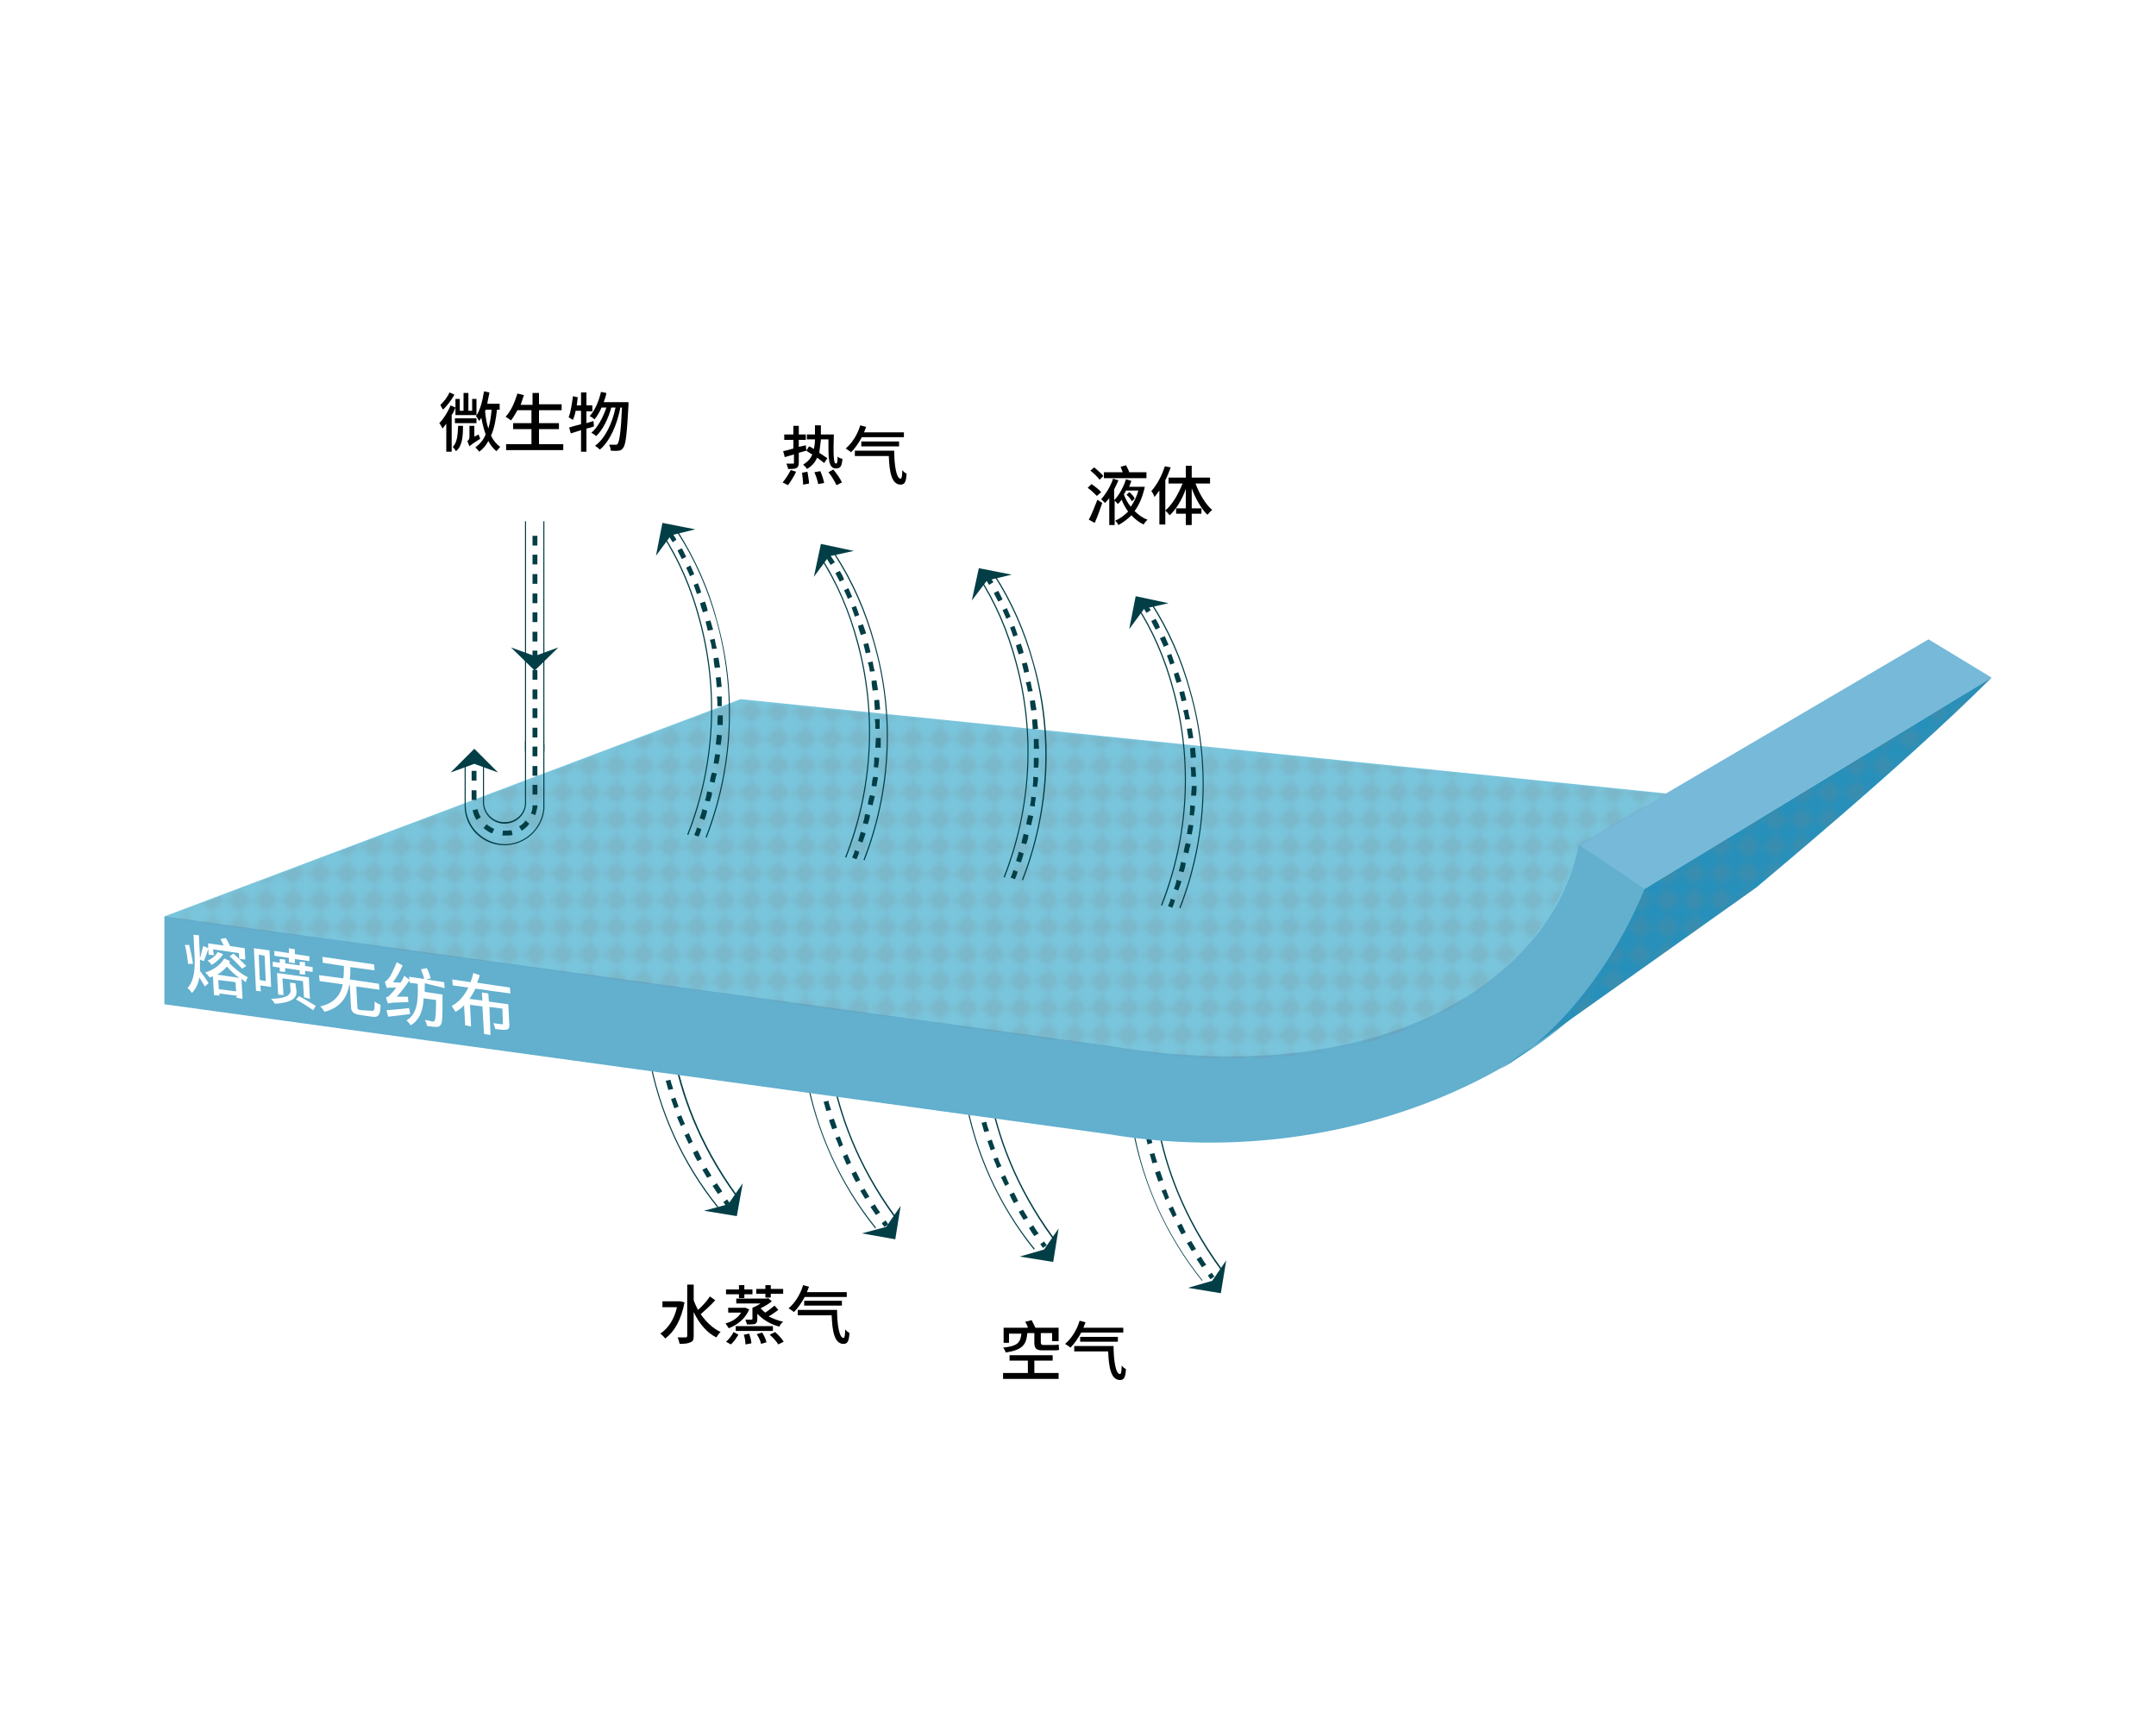 <?xml version="1.0" encoding="utf-8"?>
<!-- Generator: Adobe Illustrator 24.0.1, SVG Export Plug-In . SVG Version: 6.00 Build 0)  -->
<svg version="1.1" id="Layer_1" xmlns="http://www.w3.org/2000/svg" xmlns:xlink="http://www.w3.org/1999/xlink" x="0px" y="0px"
	 viewBox="0 0 400 320" style="enable-background:new 0 0 400 320;" xml:space="preserve">
<style type="text/css">
	.st0{fill:none;}
	.st1{fill:#808285;}
	.st2{fill:#023E46;}
	.st3{fill:#62AFCE;}
	.st4{fill:#76B9D9;}
	.st5{fill:#79C5DC;}
	.st6{fill:#2790BA;}
	.st7{opacity:0.2;}
	.st8{clip-path:url(#SVGID_2_);}
	.st9{fill:url(#SVGID_3_);}
	.st10{clip-path:url(#SVGID_5_);}
	.st11{fill:url(#SVGID_6_);}
	.st12{fill:#FFFFFF;}
</style>
<pattern  y="320" width="4.6" height="4.6" patternUnits="userSpaceOnUse" id="Unnamed_Pattern_5" viewBox="0 -4.6 4.6 4.6" style="overflow:visible;">
	<g>
		<rect y="-4.6" class="st0" width="4.6" height="4.6"/>
		<rect y="-4.6" class="st0" width="4.6" height="4.6"/>
		<g>
			<polygon class="st1" points="4.6,-2.3 2.3,0 0,-2.3 2.3,-4.6 			"/>
		</g>
	</g>
</pattern>
<title>Artboard 8 copy000003</title>
<path class="st2" d="M136.6,222c-14.4-19.7-12.6-38-12.5-38.2h0.2c0,0.2-1.8,18.4,12.5,38L136.6,222z"/>
<path class="st2" d="M133.1,224c-6.6-8.2-11-18-12.8-28.3c-0.8-4.4-1.1-8.8-0.7-13.2h0.2c-0.3,4.4-0.1,8.8,0.7,13.2
	c1.8,10.3,6.2,20,12.8,28.2L133.1,224z"/>
<path class="st2" d="M134.7,223.7l-0.5-0.7l0.7-0.5l0.5,0.7L134.7,223.7z M133.2,221.5l-1-1.5l0.8-0.5l1,1.5L133.2,221.5z
	 M131.2,218.5c-0.3-0.5-0.6-1-0.9-1.5l0.8-0.4c0.3,0.5,0.6,1,0.9,1.5L131.2,218.5z M129.4,215.4c-0.3-0.5-0.6-1-0.8-1.6l0.8-0.4
	c0.3,0.5,0.5,1,0.8,1.6L129.4,215.4z M127.8,212.2c-0.3-0.5-0.5-1.1-0.8-1.6l0.8-0.4l0.7,1.6L127.8,212.2z M126.3,208.9
	c-0.2-0.6-0.5-1.1-0.7-1.7l0.8-0.3c0.2,0.5,0.4,1.1,0.7,1.6L126.3,208.9z M125.1,205.6c-0.2-0.6-0.4-1.1-0.6-1.7l0.8-0.3
	c0.2,0.6,0.4,1.1,0.6,1.7L125.1,205.6z M124,202.2c-0.2-0.6-0.3-1.2-0.5-1.7l0.9-0.2c0.1,0.6,0.3,1.1,0.5,1.7L124,202.2z
	 M123.1,198.7c-0.1-0.6-0.3-1.2-0.4-1.8l0.9-0.2c0.1,0.6,0.2,1.1,0.4,1.7L123.1,198.7z M122.3,195.2c-0.1-0.6-0.2-1.2-0.3-1.8
	l0.9-0.1c0.1,0.6,0.2,1.1,0.3,1.7L122.3,195.2z M121.8,191.6c-0.1-0.6-0.2-1.2-0.2-1.8l0.9-0.1c0.1,0.6,0.1,1.1,0.2,1.8L121.8,191.6
	z M121.4,188c0-0.6-0.1-1.2-0.1-1.8h0.9c0,0.5,0,1.1,0.1,1.8L121.4,188z M121.3,184.5c0-1.2,0.1-1.8,0.1-1.8l0.9,0.1
	c0,0,0,0.6-0.1,1.8H121.3z"/>
<polygon class="st2" points="130.6,224.6 136.7,225.6 137.8,219.5 135.1,223.4 "/>
<path class="st2" d="M166,225.9c-14.4-19.7-12.6-38-12.5-38.2h0.2c0,0.2-1.9,18.4,12.5,38L166,225.9z"/>
<path class="st2" d="M162.4,227.9c-6.6-8.2-11-18-12.9-28.3c-0.8-4.4-1.1-8.8-0.7-13.3h0.2c-0.3,4.4-0.1,8.8,0.7,13.2
	c1.8,10.3,6.2,20,12.8,28.2L162.4,227.9z"/>
<path class="st2" d="M164.1,227.6c-0.2-0.2-0.4-0.5-0.5-0.7l0.7-0.5l0.5,0.7L164.1,227.6z M162.5,225.4c-0.3-0.5-0.7-1-1-1.5
	l0.8-0.5c0.3,0.5,0.6,1,1,1.5L162.5,225.4z M160.5,222.4l-0.9-1.5l0.8-0.4c0.3,0.5,0.6,1,0.9,1.5L160.5,222.4z M158.8,219.3
	c-0.3-0.5-0.6-1.1-0.8-1.6l0.8-0.4l0.8,1.6L158.8,219.3z M157.1,216.1c-0.2-0.5-0.5-1.1-0.7-1.6l0.8-0.4c0.2,0.5,0.5,1.1,0.7,1.6
	L157.1,216.1z M155.7,212.8c-0.2-0.6-0.4-1.1-0.7-1.7l0.8-0.3c0.2,0.5,0.4,1.1,0.6,1.6L155.7,212.8z M154.4,209.5
	c-0.2-0.6-0.4-1.1-0.6-1.7l0.9-0.3c0.2,0.6,0.4,1.1,0.6,1.7L154.4,209.5z M153.3,206.1c-0.2-0.6-0.3-1.2-0.5-1.7l0.9-0.2
	c0.1,0.6,0.3,1.1,0.5,1.7L153.3,206.1z M152.4,202.6c-0.1-0.6-0.3-1.2-0.4-1.8l0.9-0.2c0.1,0.6,0.2,1.1,0.4,1.7L152.4,202.6z
	 M151.6,199.1c-0.1-0.6-0.2-1.2-0.3-1.8l0.9-0.1c0.1,0.6,0.2,1.1,0.3,1.8L151.6,199.1z M151.1,195.5c-0.1-0.6-0.1-1.2-0.2-1.8
	l0.9-0.1c0,0.6,0.1,1.1,0.2,1.8L151.1,195.5z M150.8,192c0-0.6-0.1-1.2-0.1-1.8h0.9c0,0.5,0.1,1.1,0.1,1.8L150.8,192z M150.7,188.4
	c0-1.1,0.1-1.8,0.1-1.8l0.9,0.1c0,0,0,0.6-0.1,1.8L150.7,188.4z"/>
<polygon class="st2" points="159.9,228.8 166.1,229.9 167.1,223.7 164.4,227.6 "/>
<path class="st2" d="M195.3,229.8c-14.4-19.7-12.6-38-12.5-38.2h0.2c0,0.2-1.9,18.4,12.5,38L195.3,229.8z"/>
<path class="st2" d="M191.8,231.8c-6.6-8.2-11-18-12.8-28.3c-0.8-4.4-1.1-8.8-0.7-13.2h0.2c-0.3,4.4-0.1,8.9,0.7,13.2
	c1.8,10.3,6.2,20.1,12.8,28.2L191.8,231.8z"/>
<path class="st2" d="M193.5,231.5l-0.5-0.7l0.7-0.5l0.5,0.7L193.5,231.5z M191.9,229.3c-0.4-0.5-0.7-1-1-1.5l0.8-0.5
	c0.3,0.5,0.6,1,1,1.5L191.9,229.3z M189.9,226.3c-0.3-0.5-0.6-1-0.9-1.5l0.8-0.4c0.3,0.5,0.6,1,0.9,1.5L189.9,226.3z M188.1,223.2
	c-0.3-0.5-0.6-1.1-0.8-1.6l0.8-0.4c0.3,0.5,0.5,1,0.8,1.6L188.1,223.2z M186.5,220c-0.3-0.5-0.5-1.1-0.8-1.6l0.8-0.4l0.7,1.6
	L186.5,220z M185,216.7c-0.2-0.6-0.4-1.1-0.7-1.7l0.8-0.3c0.2,0.5,0.4,1.1,0.7,1.6L185,216.7z M183.8,213.4
	c-0.2-0.6-0.4-1.1-0.6-1.7l0.8-0.3c0.2,0.6,0.4,1.1,0.6,1.7L183.8,213.4z M182.6,210c-0.2-0.6-0.3-1.2-0.5-1.7l0.9-0.2
	c0.1,0.6,0.3,1.1,0.5,1.7L182.6,210z M181.7,206.5c-0.1-0.6-0.3-1.2-0.4-1.7l0.9-0.2c0.1,0.6,0.2,1.1,0.4,1.7L181.7,206.5z M181,203
	c-0.1-0.6-0.2-1.2-0.3-1.8l0.9-0.1c0.1,0.6,0.2,1.1,0.3,1.7L181,203z M180.5,199.4c-0.1-0.6-0.1-1.2-0.2-1.8l0.9-0.1
	c0.1,0.6,0.1,1.1,0.2,1.8L180.5,199.4z M180.1,195.9c0-0.6-0.1-1.3-0.1-1.8h0.9c0,0.5,0,1.1,0.1,1.8L180.1,195.9z M180,192.3
	c0-1.2,0.1-1.8,0.1-1.8l0.9,0.1c0,0-0.1,0.6-0.1,1.8L180,192.3z"/>
<polygon class="st2" points="189.2,233.1 195.4,234.1 196.4,227.9 193.7,231.8 "/>
<path class="st2" d="M226.5,235.6c-14.4-19.7-12.6-38-12.5-38.2h0.2c0,0.2-1.9,18.4,12.5,38L226.5,235.6z"/>
<path class="st2" d="M223,237.6c-6.6-8.2-11-18-12.9-28.3c-0.8-4.4-1.1-8.8-0.7-13.2h0.2c-0.3,4.4-0.1,8.9,0.7,13.2
	c1.8,10.3,6.2,20,12.8,28.2L223,237.6z"/>
<path class="st2" d="M224.6,237.3c-0.2-0.2-0.4-0.5-0.5-0.7l0.7-0.5l0.5,0.7L224.6,237.3z M223,235.1c-0.3-0.5-0.7-1-1-1.5l0.8-0.5
	c0.3,0.5,0.6,1,1,1.5L223,235.1z M221.1,232.1l-0.9-1.5l0.8-0.4c0.3,0.5,0.6,1,0.9,1.5L221.1,232.1z M219.2,229
	c-0.3-0.5-0.6-1.1-0.8-1.6l0.8-0.4c0.3,0.5,0.5,1.1,0.8,1.6L219.2,229z M217.6,225.8c-0.3-0.6-0.5-1.1-0.8-1.6l0.8-0.4
	c0.2,0.5,0.5,1.1,0.7,1.6L217.6,225.8z M216.2,222.6c-0.2-0.6-0.4-1.1-0.7-1.7l0.8-0.3c0.2,0.5,0.4,1.1,0.6,1.6L216.2,222.6z
	 M214.9,219.2c-0.2-0.6-0.4-1.1-0.6-1.7l0.9-0.3c0.2,0.6,0.4,1.1,0.6,1.7L214.9,219.2z M213.8,215.8c-0.2-0.6-0.3-1.2-0.5-1.7
	l0.9-0.2c0.1,0.6,0.3,1.1,0.5,1.7L213.8,215.8z M212.9,212.3c-0.1-0.6-0.3-1.2-0.4-1.8l0.9-0.2c0.1,0.6,0.2,1.1,0.4,1.7L212.9,212.3
	z M212.2,208.8c-0.1-0.6-0.2-1.2-0.3-1.8l0.9-0.1c0.1,0.6,0.2,1.1,0.3,1.8L212.2,208.8z M211.6,205.3c-0.1-0.6-0.1-1.2-0.2-1.8
	l0.9-0.1c0,0.6,0.1,1.1,0.2,1.8L211.6,205.3z M211.3,201.7c0-0.7-0.1-1.3-0.1-1.8h0.9c0,0.5,0,1.1,0.1,1.8L211.3,201.7z
	 M211.2,198.1c0-1.2,0.1-1.8,0.1-1.8l0.9,0.1c0,0-0.1,0.6-0.1,1.8H211.2z"/>
<polygon class="st2" points="220.4,238.9 226.5,239.9 227.5,233.8 224.9,237.6 "/>
<path class="st3" d="M137.4,146.1L30.5,170v16.3l175.2,24.1c53,8.9,99.8-22,99.4-45.5l17-14.7L137.4,146.1z"/>
<polygon class="st4" points="369.5,125.7 357.8,118.6 292.9,156.7 305.1,164.9 "/>
<path class="st5" d="M137.4,129.7L30.5,170l175.2,24c53,8.9,82.9-13.9,87.2-37.3l16.3-9.5L137.4,129.7z"/>
<path class="st6" d="M369.5,125.7l-64.4,39.2c0,0-8.3,22.4-26.8,33.5l47.6-33.8C325.9,164.5,352.9,142.3,369.5,125.7"/>
<g class="st7">
	<g>
		<defs>
			<rect id="SVGID_1_" x="278.3" y="125.7" width="91.2" height="72.7"/>
		</defs>
		<clipPath id="SVGID_2_">
			<use xlink:href="#SVGID_1_"  style="overflow:visible;"/>
		</clipPath>
		<g class="st8">
			<pattern  id="SVGID_3_" xlink:href="#Unnamed_Pattern_5" patternTransform="matrix(1 0 0 1 -627.97 -15310.281)">
			</pattern>
			<path class="st9" d="M369.5,125.7l-64.4,39.2c0,0-6.8,21.4-26.8,33.5l47.6-33.8C325.9,164.5,354.3,140.5,369.5,125.7"/>
		</g>
	</g>
</g>
<g class="st7">
	<g>
		<defs>
			<rect id="SVGID_4_" x="30.5" y="129.9" width="278.7" height="66.4"/>
		</defs>
		<clipPath id="SVGID_5_">
			<use xlink:href="#SVGID_4_"  style="overflow:visible;"/>
		</clipPath>
		<g class="st10">
			<pattern  id="SVGID_6_" xlink:href="#Unnamed_Pattern_5" patternTransform="matrix(1 0 0 1 -627.97 -15310.281)">
			</pattern>
			<path class="st11" d="M137.4,130L30.5,170.2l175.2,24.1c53,8.9,80.3-12.1,87.2-37.3l16.3-9.6L137.4,130z"/>
		</g>
	</g>
</g>
<rect x="100.8" y="96.7" class="st2" width="0.2" height="42.7"/>
<path class="st2" d="M99.7,136.8h-0.9V135h0.9V136.8z M99.7,133.2h-0.9v-1.8h0.9V133.2z M99.7,129.7h-0.9v-1.8h0.9V129.7z
	 M99.7,126.1h-0.9v-1.8h0.9V126.1z M99.7,122.5h-0.9v-1.8h0.9V122.5z M99.7,119h-0.9v-1.8h0.9V119z M99.7,115.4h-0.9v-1.8h0.9V115.4
	z M99.7,111.9h-0.9v-1.8h0.9V111.9z M99.7,108.3h-0.9v-1.8h0.9V108.3z M99.7,104.7h-0.9v-1.8h0.9V104.7z M99.7,101.2h-0.9v-1.8h0.9
	V101.2z"/>
<rect x="97.4" y="96.7" class="st2" width="0.2" height="42.7"/>
<polygon class="st2" points="94.8,120.1 99.2,124.4 103.6,120.1 99.2,121.7 "/>
<path class="st2" d="M93.6,152.8c-2.2,0-4-1.8-4-4v-7.6h0.2v7.6c0,2.1,1.8,3.8,3.9,3.7c1.9,0,3.5-1.4,3.7-3.3v-11.7h0.2v11.7
	C97.4,151.3,95.7,152.8,93.6,152.8"/>
<path class="st2" d="M93.6,156.8c-4.1,0-7.5-3.3-7.4-7.5v-8.2h0.2v8.2c0,4,3.2,7.2,7.2,7.3c3.7,0,6.8-2.8,7.2-6.5V138h0.2v12.1
	C100.6,153.9,97.4,156.8,93.6,156.8"/>
<path class="st2" d="M93.6,155h-0.4l0.1-0.9c0.5,0,1.1,0,1.6-0.1l0.2,0.9C94.6,155,94.1,155,93.6,155 M91.3,154.6
	c-0.6-0.2-1.1-0.6-1.6-1l0.6-0.7c0.4,0.4,0.9,0.6,1.4,0.9L91.3,154.6z M96.8,154.1l-0.5-0.8c0.5-0.3,0.9-0.6,1.2-1.1l0.7,0.6
	C97.9,153.3,97.4,153.7,96.8,154.1 M88.4,152.1c-0.3-0.5-0.6-1.1-0.7-1.8l0.9-0.2c0.1,0.5,0.3,1,0.6,1.5L88.4,152.1z M99.3,151.2
	l-0.8-0.3c0.2-0.4,0.3-0.9,0.3-1.3v-0.2h0.9v0.3C99.6,150.1,99.5,150.7,99.3,151.2 M88.4,148.4h-0.9v-1.8h0.9V148.4z M99.7,147.4
	h-0.9v-1.8h0.9V147.4z M88.4,144.8h-0.9v-1.8h0.9V144.8z M99.7,143.9h-0.9v-1.8h0.9V143.9z M88.4,141.3h-0.9v-0.4h0.9V141.3z
	 M99.7,140.3h-0.9v-1.8h0.9V140.3z"/>
<polygon class="st2" points="92.4,143.3 88,138.9 83.6,143.3 88,141.7 "/>
<path class="st2" d="M129.6,155.2l-0.8-0.3c0.2-0.5,0.4-0.9,0.5-1.4l0.8,0.3C130,154.3,129.8,154.8,129.6,155.2 M130.7,152.1
	l-0.9-0.3c0.2-0.6,0.4-1.1,0.5-1.7l0.9,0.3C131.1,151,130.9,151.6,130.7,152.1 M131.7,148.7l-0.9-0.2c0.2-0.6,0.3-1.1,0.4-1.7
	l0.9,0.2C132.1,147.6,131.9,148.1,131.7,148.7 M132.6,145.2l-0.9-0.2c0.1-0.6,0.2-1.2,0.4-1.7l0.9,0.2
	C132.8,144.1,132.7,144.6,132.6,145.2 M133.3,141.7l-0.9-0.1l0.1-0.6c0.1-0.4,0.1-0.8,0.2-1.1l0.9,0.1c-0.1,0.4-0.1,0.8-0.2,1.1
	L133.3,141.7z M132.8,138.1c0.1-0.6,0.1-1.2,0.2-1.8l0.9,0.1c0,0.6-0.1,1.2-0.2,1.8L132.8,138.1z M133.1,134.5c0-0.6,0-1.2,0.1-1.8
	h0.9c0,0.6,0,1.2,0,1.8L133.1,134.5z M133.1,131c0-0.6,0-1.2-0.1-1.8h0.9c0,0.6,0,1.2,0,1.8L133.1,131z M133,127.5
	c-0.1-0.6-0.1-1.2-0.2-1.8l0.9-0.1c0.1,0.6,0.1,1.2,0.2,1.8L133,127.5z M132.6,123.9c-0.1-0.6-0.2-1.2-0.2-1.8l0.9-0.1
	c0.1,0.6,0.2,1.2,0.3,1.8L132.6,123.9z M132.1,120.4c-0.1-0.6-0.2-1.2-0.4-1.7l0.9-0.2c0.1,0.6,0.2,1.2,0.4,1.8L132.1,120.4z
	 M131.3,117c-0.1-0.6-0.3-1.2-0.4-1.7l0.9-0.2c0.2,0.6,0.3,1.1,0.5,1.7L131.3,117z M130.4,113.6c-0.2-0.6-0.4-1.1-0.5-1.7l0.9-0.3
	c0.2,0.6,0.4,1.1,0.5,1.7L130.4,113.6z M129.3,110.2c-0.2-0.6-0.4-1.1-0.6-1.7l0.8-0.3c0.2,0.5,0.4,1.1,0.6,1.7L129.3,110.2z
	 M128,106.9c-0.2-0.6-0.5-1.1-0.7-1.6l0.8-0.4c0.2,0.5,0.5,1.1,0.7,1.6L128,106.9z M126.5,103.7c-0.3-0.6-0.6-1.1-0.8-1.6l0.8-0.4
	c0.3,0.5,0.5,1,0.8,1.6L126.5,103.7z M124.8,100.6c-0.6-1-1-1.5-1-1.5l0.7-0.5c0,0,0.4,0.5,1,1.5L124.8,100.6z"/>
<path class="st2" d="M131.1,155.4l-0.2-0.1c5-12.8,5.7-26.9,2-40.2c-1.6-5.8-4-11.3-7.3-16.4l0.2-0.1c3.2,5.1,5.7,10.6,7.2,16.4
	C136.8,128.3,136.1,142.5,131.1,155.4"/>
<path class="st2" d="M127.7,154.9l-0.2-0.1c5-12.7,5.8-26.6,2.2-39.8c-1.5-5.7-3.8-11.1-7-16l0.2-0.1c3.2,4.9,5.5,10.3,7,16
	C133.5,128.1,132.7,142.1,127.7,154.9"/>
<polygon class="st2" points="129,98.2 122.9,97 121.7,103.1 124.5,99.3 "/>
<path class="st2" d="M158.9,159.4l-0.8-0.3c0.2-0.5,0.4-0.9,0.5-1.4l0.8,0.3C159.3,158.5,159.1,159,158.9,159.4 M160,156.3l-0.8-0.3
	l0.5-1.7l0.9,0.3C160.4,155.2,160.2,155.8,160,156.3 M161,152.9l-0.9-0.2c0.2-0.6,0.3-1.1,0.4-1.7l0.9,0.2
	C161.4,151.8,161.2,152.3,161,152.9 M161.9,149.4l-0.9-0.2c0.1-0.6,0.2-1.2,0.4-1.7l0.9,0.2C162.2,148.3,162,148.8,161.9,149.4
	 M162.6,145.9l-0.9-0.1l0.1-0.6c0-0.4,0.1-0.8,0.2-1.1l0.9,0.1c-0.1,0.4-0.1,0.8-0.2,1.1L162.6,145.9z M162.1,142.3
	c0.1-0.6,0.1-1.2,0.1-1.8l0.9,0.1c0,0.6-0.1,1.2-0.2,1.8L162.1,142.3z M162.4,138.7c0-0.6,0.1-1.2,0.1-1.8h0.9c0,0.6,0,1.2,0,1.8
	L162.4,138.7z M162.4,135.2c0-0.6,0-1.2-0.1-1.8h0.9c0,0.6,0,1.2,0,1.8L162.4,135.2z M162.3,131.7c0-0.6-0.1-1.2-0.1-1.8l0.9-0.1
	c0.1,0.6,0.1,1.2,0.2,1.8L162.3,131.7z M161.9,128.1c-0.1-0.6-0.2-1.2-0.2-1.8l0.9-0.1c0.1,0.6,0.2,1.2,0.3,1.8L161.9,128.1z
	 M161.4,124.6c-0.1-0.6-0.2-1.2-0.4-1.7l0.9-0.2c0.1,0.6,0.2,1.2,0.4,1.8L161.4,124.6z M160.6,121.2c-0.1-0.6-0.3-1.2-0.4-1.7
	l0.9-0.2c0.1,0.6,0.3,1.1,0.4,1.7L160.6,121.2z M159.7,117.8c-0.2-0.6-0.4-1.1-0.5-1.7l0.9-0.3c0.2,0.6,0.4,1.1,0.6,1.7L159.7,117.8
	z M158.6,114.4c-0.2-0.6-0.4-1.1-0.6-1.7l0.8-0.3c0.2,0.5,0.4,1.1,0.6,1.7L158.6,114.4z M157.3,111.1c-0.2-0.6-0.5-1.1-0.7-1.6
	l0.8-0.4c0.2,0.5,0.5,1.1,0.7,1.6L157.3,111.1z M155.8,107.9c-0.3-0.6-0.6-1.1-0.8-1.6l0.8-0.4c0.3,0.5,0.6,1,0.8,1.6L155.8,107.9z
	 M154.1,104.8c-0.6-1-0.9-1.5-0.9-1.5l0.7-0.5c0,0,0.4,0.6,1,1.5L154.1,104.8z"/>
<path class="st2" d="M160.4,159.6l-0.2-0.1c5-12.8,5.7-27,1.9-40.2c-1.6-5.8-4-11.3-7.3-16.4l0.2-0.1c3.3,5.1,5.7,10.6,7.3,16.5
	C166.1,132.6,165.4,146.7,160.4,159.6"/>
<path class="st2" d="M157,159.1l-0.2-0.1c5-12.7,5.8-26.6,2.2-39.8c-1.5-5.7-3.8-11.1-7-16l0.2-0.1c3.2,4.9,5.5,10.4,7,16
	C162.8,132.3,162,146.4,157,159.1"/>
<polygon class="st2" points="158.4,102.2 152.3,100.9 151,107 153.8,103.2 "/>
<path class="st2" d="M188.3,163.1l-0.8-0.3c0.2-0.5,0.4-0.9,0.5-1.4l0.8,0.3C188.7,162.2,188.5,162.6,188.3,163.1 M189.4,160
	l-0.9-0.3c0.2-0.6,0.4-1.1,0.5-1.7l0.9,0.3C189.8,158.9,189.6,159.4,189.4,160 M190.4,156.6l-0.9-0.2c0.1-0.6,0.3-1.1,0.4-1.7
	l0.9,0.2C190.8,155.4,190.6,156,190.4,156.6 M191.3,153.1l-0.9-0.2c0.1-0.6,0.2-1.2,0.4-1.7l0.9,0.2
	C191.6,151.9,191.4,152.5,191.3,153.1 M192,149.6l-0.9-0.1l0.1-0.6c0.1-0.4,0.1-0.8,0.1-1.1l0.9,0.1c-0.1,0.4-0.1,0.8-0.2,1.1
	L192,149.6z M191.6,145.9c0.1-0.6,0.1-1.2,0.1-1.8l0.9,0.1c0,0.6-0.1,1.2-0.2,1.8L191.6,145.9z M191.8,142.4c0-0.6,0-1.2,0-1.8h0.9
	c0,0.6,0,1.2-0.1,1.8L191.8,142.4z M191.8,138.9c0-0.6,0-1.2,0-1.8h0.9c0,0.6,0,1.2,0.1,1.8L191.8,138.9z M191.6,135.3
	c0-0.6-0.1-1.2-0.1-1.8l0.9-0.1c0.1,0.6,0.1,1.2,0.2,1.8L191.6,135.3z M191.3,131.8c-0.1-0.6-0.2-1.2-0.2-1.8l0.9-0.1
	c0.1,0.6,0.2,1.2,0.3,1.8L191.3,131.8z M190.7,128.3c-0.1-0.6-0.2-1.2-0.4-1.7l0.9-0.2c0.1,0.6,0.2,1.2,0.4,1.8L190.7,128.3z
	 M190,124.8c-0.1-0.6-0.3-1.2-0.4-1.7l0.9-0.2c0.2,0.6,0.3,1.1,0.4,1.7L190,124.8z M189,121.4c-0.2-0.6-0.4-1.1-0.5-1.7l0.9-0.3
	c0.2,0.6,0.4,1.1,0.5,1.7L189,121.4z M188,118.1c-0.2-0.6-0.4-1.1-0.6-1.7l0.8-0.3c0.2,0.5,0.4,1.1,0.6,1.7L188,118.1z M186.7,114.8
	c-0.2-0.6-0.5-1.1-0.7-1.6l0.8-0.4c0.2,0.5,0.5,1.1,0.7,1.6L186.7,114.8z M185.2,111.6c-0.3-0.6-0.6-1.1-0.8-1.6l0.8-0.4
	c0.3,0.5,0.5,1,0.8,1.6L185.2,111.6z M183.5,108.5c-0.6-1-0.9-1.5-0.9-1.5l0.7-0.5c0,0,0.4,0.5,1,1.5L183.5,108.5z"/>
<path class="st2" d="M189.8,163.3l-0.2-0.1c5-12.8,5.7-26.9,2-40.2c-1.6-5.8-4-11.3-7.3-16.4l0.2-0.1c3.3,5.1,5.7,10.6,7.3,16.5
	C195.6,136.2,194.8,150.4,189.8,163.3"/>
<path class="st2" d="M186.4,162.8l-0.2-0.1c5-12.7,5.8-26.6,2.2-39.8c-1.5-5.7-3.8-11.1-7-16l0.2-0.1c3.2,4.9,5.5,10.3,7,16
	C192.2,136,191.4,150,186.4,162.8"/>
<polygon class="st2" points="187.7,106.6 181.6,105.4 180.3,111.4 183.1,107.7 "/>
<path class="st2" d="M217.5,168.4l-0.8-0.3c0.2-0.5,0.4-0.9,0.5-1.4l0.8,0.3C217.9,167.4,217.7,167.9,217.5,168.4 M218.6,165.2
	l-0.8-0.3c0.2-0.6,0.4-1.1,0.5-1.7l0.9,0.3C219,164.1,218.8,164.7,218.6,165.2 M219.6,161.8l-0.9-0.2c0.2-0.6,0.3-1.1,0.4-1.7
	l0.9,0.2C219.9,160.7,219.8,161.2,219.6,161.8 M220.5,158.3l-0.9-0.2c0.1-0.6,0.2-1.2,0.4-1.7l0.9,0.2
	C220.7,157.2,220.6,157.7,220.5,158.3 M221.1,154.8l-0.9-0.1l0.1-0.6c0.1-0.4,0.1-0.8,0.2-1.1l0.9,0.1c-0.1,0.4-0.1,0.8-0.2,1.1
	L221.1,154.8z M220.7,151.2c0.1-0.6,0.1-1.2,0.1-1.8l0.9,0.1c0,0.6-0.1,1.2-0.2,1.8L220.7,151.2z M221,147.6c0-0.6,0.1-1.2,0.1-1.8
	h0.9c0,0.6,0,1.2-0.1,1.8L221,147.6z M221,144.1c0-0.6,0-1.2-0.1-1.8h0.9c0,0.6,0.1,1.2,0.1,1.8L221,144.1z M220.9,140.6
	c0-0.6-0.1-1.2-0.1-1.8l0.9-0.1c0.1,0.6,0.1,1.2,0.2,1.8L220.9,140.6z M220.5,137c-0.1-0.6-0.2-1.2-0.3-1.8l0.9-0.1
	c0.1,0.6,0.2,1.2,0.3,1.8L220.5,137z M219.9,133.5c-0.1-0.6-0.2-1.2-0.4-1.7l0.9-0.2c0.1,0.6,0.2,1.2,0.4,1.8L219.9,133.5z
	 M219.2,130.1c-0.1-0.6-0.3-1.2-0.4-1.7l0.9-0.2c0.1,0.6,0.3,1.1,0.4,1.7L219.2,130.1z M218.3,126.7c-0.2-0.6-0.4-1.1-0.5-1.7
	l0.8-0.3c0.2,0.6,0.4,1.1,0.6,1.7L218.3,126.7z M217.1,123.3c-0.2-0.6-0.4-1.1-0.6-1.7l0.8-0.3c0.2,0.5,0.4,1.1,0.6,1.7L217.1,123.3
	z M215.9,120c-0.2-0.6-0.5-1.1-0.7-1.6l0.9-0.4c0.2,0.5,0.5,1.1,0.7,1.6L215.9,120z M214.4,116.8c-0.3-0.6-0.6-1.1-0.8-1.6l0.8-0.4
	c0.3,0.5,0.6,1,0.8,1.6L214.4,116.8z M212.7,113.7c-0.6-1-0.9-1.5-0.9-1.5l0.7-0.5c0,0,0.4,0.5,1,1.5L212.7,113.7z"/>
<path class="st2" d="M219,168.5l-0.2-0.1c5-12.8,5.7-27,1.9-40.2c-1.6-5.8-4-11.3-7.3-16.4l0.2-0.1c3.3,5.1,5.7,10.6,7.3,16.5
	C224.7,141.5,224,155.6,219,168.5"/>
<path class="st2" d="M215.6,168l-0.2-0.1c5-12.7,5.8-26.6,2.2-39.8c-1.5-5.7-3.8-11.1-7-16l0.2-0.1c3.2,4.9,5.5,10.3,7,16
	C221.4,141.2,220.6,155.3,215.6,168"/>
<polygon class="st2" points="216.8,111.9 210.7,110.6 209.5,116.7 212.3,112.9 "/>
<g>
	<path class="st12" d="M34.9,178.8c-0.1-0.9-0.3-2.4-0.6-3.5l0.8,0c0.3,1.2,0.6,2.6,0.7,3.5L34.9,178.8z M37.1,178
		c0,0.7,0,1.4,0,2.1c0.4,0.5,1.4,1.9,1.6,2.3L38,183c-0.2-0.4-0.7-1.1-1-1.7c-0.2,1.1-0.6,2.1-1.4,2.9c-0.2-0.3-0.5-0.7-0.8-0.9
		c1.3-1.5,1.4-3.7,1.3-5.8l-0.2-4.1l1,0.1l0.2,4.1l0,0.2c0.2-0.6,0.4-1.7,0.6-2.3l1,0.4c-0.3,0.8-0.6,1.8-0.9,2.4L37.1,178z
		 M42.7,178.3c-0.1,0.1-0.1,0.2-0.2,0.3c0.9,1,2.3,2.1,3.5,2.7c-0.2,0.2-0.3,0.6-0.4,0.9c-0.3-0.2-0.5-0.4-0.8-0.6l0.2,3.7l-1.1-0.2
		l0-0.4l-3.2-0.4l0,0.4l-1-0.1l-0.2-3.5c-0.2,0.1-0.4,0.2-0.6,0.2c-0.2-0.2-0.5-0.6-0.8-0.9c1.6-0.5,2.9-1.5,3.5-2.6L42.7,178.3z
		 M41.4,177c-0.5,0.8-1.3,1.5-2.1,2c-0.2-0.2-0.5-0.6-0.8-0.8c0.8-0.3,1.5-0.9,1.9-1.6L41.4,177z M39.7,177.2l-1-0.1l-0.1-2.1
		l2.9,0.4c-0.2-0.4-0.4-0.8-0.6-1.2l1-0.2c0.3,0.5,0.6,1.1,0.8,1.5l2.7,0.4l0.1,2.1l-1.1-0.1l-0.1-1.1l-4.8-0.7L39.7,177.2z
		 M44.4,181.4c-0.9-0.6-1.7-1.4-2.3-2.1c-0.5,0.6-1.1,1.1-1.8,1.5L44.4,181.4z M43.8,183.9l-0.1-1.7l-3.2-0.4l0.1,1.7L43.8,183.9z
		 M43.3,176.9c0.8,0.7,1.8,1.7,2.4,2.3l-0.8,0.5c-0.5-0.6-1.5-1.6-2.3-2.3L43.3,176.9z"/>
	<path class="st12" d="M48.3,182.8l0.1,1.1l-0.9-0.1l-0.4-7.9l2.9,0.4l0.3,6.8L48.3,182.8z M48,177.1l0.2,4.7l1.1,0.2l-0.2-4.7
		L48,177.1z M55,183.8c0.1,1.1-0.5,2.2-4,2.4c-0.1-0.2-0.4-0.6-0.7-0.9c3.3-0.1,3.7-1,3.6-1.7l-0.1-1.3l1,0.1L55,183.8z M51.9,179.5
		l-1.3-0.2l0-0.9l1.3,0.2l0-0.7l1,0.1l0,0.7l2.7,0.4l0-0.7l1,0.1l0,0.7l1.4,0.2l0,0.9l-1.4-0.2l0,0.7l-1-0.1l0-0.7l-2.7-0.4l0,0.7
		l-1-0.1L51.9,179.5z M53.6,177.7l-2.7-0.4l0-0.9l2.7,0.4l0-0.9l1.1,0.2l0,0.9l2.7,0.4l0,0.9l-2.7-0.4l0,0.8l-1.1-0.2L53.6,177.7z
		 M56.4,185l-0.2-3l-3.8-0.5l0.2,3.1l-1-0.1l-0.2-4l5.9,0.8l0.2,4L56.4,185z M55.5,184.8c0.6,0.3,2.6,1.5,3.1,1.8l-0.5,0.8
		c-0.7-0.5-2.4-1.6-3.2-2L55.5,184.8z"/>
	<path class="st12" d="M68.9,187.5c0.6,0.1,0.6-0.2,0.6-1.7c0.3,0.2,0.8,0.5,1.1,0.6c0,1.9-0.4,2.4-1.6,2.2l-2.1-0.3
		c-1.4-0.2-1.8-0.6-1.8-1.8l-0.2-3.8l-0.1,0c-0.4,2.2-1.5,4.2-4.6,5c-0.2-0.3-0.5-0.8-0.8-1c2.7-0.6,3.8-2.2,4.2-4.1l-4.3-0.6
		l-0.1-1.1l4.5,0.6c0.1-0.8,0.1-1.6,0.1-2.3l-3.9-0.6l-0.1-1.1l9.6,1.4l0.1,1.1l-4.5-0.6c0,0.8,0,1.6-0.1,2.3l5.4,0.8l0.1,1.1
		l-4.3-0.6l0.2,3.8c0,0.4,0.1,0.5,0.7,0.6L68.9,187.5z"/>
	<path class="st12" d="M75.7,184.9c0,0.3,0,0.7,0.1,1c-3.1,0.1-3.6,0.1-3.8,0.3c-0.1-0.2-0.3-0.8-0.4-1.2c0.3,0,0.6-0.2,0.9-0.6
		c0.2-0.2,0.6-0.6,1-1.2c-1.3,0-1.6,0-1.7,0.1c-0.1-0.2-0.3-0.8-0.4-1.2c0.2,0,0.4-0.3,0.7-0.6c0.3-0.3,1-1.7,1.5-3l1.1,0.6
		c-0.5,1.1-1.1,2.2-1.8,3.1l1.4,0.1c0.3-0.4,0.5-0.8,0.7-1.3l1,0.8c-0.7,1.1-1.6,2.2-2.4,3.1L75.7,184.9z M76.1,188.1
		c-1.4,0.2-3,0.4-4.1,0.5l-0.3-1.2c1.1-0.1,2.7-0.2,4.2-0.4L76.1,188.1z M78.8,182.4c0,0.5,0,1.1,0,1.6l3.3,0.5c0,0,0,0.3,0,0.5
		c0,3.5,0,4.8-0.4,5.2c-0.2,0.3-0.5,0.3-0.9,0.3c-0.4,0-0.9-0.1-1.6-0.2c0-0.3-0.2-0.8-0.4-1.1c0.6,0.1,1.1,0.2,1.4,0.3
		c0.2,0,0.3,0,0.4-0.1c0.2-0.2,0.3-1.3,0.3-3.9l-2.3-0.3c-0.1,2.1-0.7,4-2.4,5c-0.2-0.3-0.5-0.7-0.8-0.9c2.1-1.2,2.2-3.9,2.1-6.8
		l-1.5-0.2l-0.1-1.1l2.8,0.4c-0.1-0.5-0.4-1.2-0.6-1.8l1.1-0.2c0.3,0.6,0.6,1.4,0.7,1.9l-0.8,0.2l3.3,0.5l0.1,1.1L78.8,182.4z"/>
	<path class="st12" d="M88.2,183.4c-0.3,0.7-0.7,1.3-1.1,1.9l2.4,0.3l-0.1-1.5l1.2,0.2l0.1,1.5l3.6,0.5l0.2,3.8
		c0,0.6-0.1,0.8-0.5,0.9c-0.4,0.1-1.1,0-2.1-0.1c-0.1-0.3-0.2-0.8-0.4-1.1c0.7,0.1,1.4,0.2,1.6,0.2c0.2,0,0.3,0,0.2-0.2l-0.1-2.7
		l-2.4-0.3L91,192l-1.2-0.2l-0.3-5.1l-2.3-0.3l0.2,4l-1.1-0.2l-0.2-3.7c-0.5,0.5-1,0.9-1.6,1.2c-0.2-0.3-0.5-0.8-0.7-1.1
		c1.4-0.7,2.4-2,3.1-3.4l-2.9-0.4l-0.1-1.1l3.4,0.5c0.2-0.6,0.4-1.1,0.5-1.7l1.2,0.4c-0.1,0.5-0.3,1-0.5,1.4l6.1,0.9l0.1,1.1
		L88.2,183.4z"/>
</g>
<g>
	<path d="M84.5,75.6c-0.2,0.5-0.4,1-0.7,1.4v6.8h-1v-5.2c-0.2,0.3-0.5,0.6-0.7,0.9c-0.1-0.2-0.4-0.8-0.6-1c0.8-0.8,1.6-2.1,2.1-3.3
		L84.5,75.6z M84.3,73.2c-0.5,1-1.4,2.1-2.1,2.8c-0.1-0.2-0.4-0.6-0.5-0.9c0.7-0.6,1.4-1.6,1.7-2.3L84.3,73.2z M85.9,79
		c0,2.2-0.2,3.8-1.3,4.7c-0.1-0.2-0.4-0.6-0.6-0.8c0.8-0.8,0.9-2,1-3.9H85.9z M84.4,77.6h4v0.9h-4L84.4,77.6z M88.4,77h-3.9v-3h0.8
		v2.2h0.7v-3.3h0.9v3.3h0.7v-2.2h0.8V77z M88.8,80.6c0.1,0.3,0.2,0.6,0.3,0.8c-1.6,1-1.8,1.2-2,1.4c-0.1-0.3-0.3-0.7-0.4-1
		c0.2-0.1,0.4-0.3,0.4-0.8V79h0.9V81L88.8,80.6z M92.2,76c-0.2,1.9-0.5,3.5-1.1,4.8c0.4,0.9,1,1.6,1.7,2.1c-0.2,0.2-0.5,0.6-0.7,0.8
		c-0.6-0.5-1.1-1.1-1.5-1.9c-0.4,0.8-1,1.5-1.7,2c-0.1-0.2-0.5-0.6-0.7-0.8c0.8-0.6,1.5-1.4,1.9-2.4c-0.3-0.9-0.6-2-0.8-3.1
		c-0.1,0.2-0.3,0.4-0.4,0.6c-0.1-0.2-0.4-0.7-0.6-0.9c0.8-1.1,1.2-2.8,1.5-4.6l1,0.2c-0.1,0.7-0.3,1.4-0.4,2.1h2.3V76H92.2z
		 M90.1,76c0,0.1-0.1,0.2-0.1,0.3c0.1,1.2,0.3,2.3,0.6,3.2c0.3-1,0.5-2.2,0.6-3.5H90.1z"/>
	<path d="M104.5,82.4v1.1H93.9v-1.1h4.7v-2.8h-3.4v-1.1h3.4v-2.4H96c-0.4,0.7-0.8,1.4-1.2,1.9c-0.2-0.2-0.7-0.5-1-0.7
		c1-1,1.7-2.7,2.2-4.3l1.2,0.3c-0.2,0.6-0.4,1.2-0.6,1.8h2.2v-2.2h1.2V75h4.2v1.1h-4.2v2.4h3.7v1.1h-3.7v2.8H104.5z"/>
	<path d="M110.2,79.1c-0.5,0.2-0.9,0.3-1.4,0.4v4.3h-1v-4l-1.9,0.6l-0.3-1.1c0.6-0.2,1.4-0.4,2.2-0.6v-2.5h-1
		c-0.1,0.6-0.3,1.2-0.5,1.7c-0.2-0.1-0.6-0.4-0.8-0.5c0.4-1,0.6-2.5,0.8-3.9l0.9,0.2c-0.1,0.5-0.1,1-0.2,1.5h0.8v-2.4h1v2.4h1.1v1.1
		h-1.1v2.2l1.3-0.4L110.2,79.1z M116.6,74.7c0,0,0,0.4,0,0.5c-0.3,5.4-0.5,7.3-1,7.9c-0.3,0.4-0.5,0.5-0.9,0.5c-0.3,0.1-0.8,0-1.4,0
		c0-0.3-0.1-0.8-0.3-1.1c0.5,0,0.9,0,1.2,0c0.2,0,0.3,0,0.4-0.2c0.3-0.4,0.6-2.1,0.8-6.7h-0.3c-0.6,3.1-1.9,6.2-3.8,7.8
		c-0.2-0.2-0.6-0.5-0.9-0.7c1.9-1.4,3.2-4.2,3.8-7.1h-0.8c-0.5,2-1.6,4.2-2.8,5.3c-0.2-0.2-0.6-0.5-0.9-0.6c1.2-1,2.2-2.9,2.8-4.7
		h-0.9c-0.4,0.9-0.8,1.6-1.3,2.2c-0.2-0.2-0.6-0.5-0.9-0.6c1-1.1,1.7-2.8,2.1-4.5l1,0.2c-0.1,0.6-0.3,1.2-0.5,1.7H116.6z"/>
</g>
<g>
	<path d="M127,241.6c-0.6,3.2-1.9,5.5-3.6,6.7c-0.2-0.3-0.6-0.7-0.9-0.9c1.5-1,2.6-2.7,3.1-4.9h-2.7v-1.1h3.1l0.2,0L127,241.6z
		 M132.7,241.2c-0.8,0.9-1.9,1.9-2.7,2.6c1,1.4,2.2,2.6,3.7,3.3c-0.3,0.2-0.6,0.7-0.8,1c-1.8-0.9-3.2-2.6-4.2-4.7v4.4
		c0,0.7-0.1,1-0.6,1.2c-0.4,0.2-1,0.3-2,0.3c-0.1-0.3-0.2-0.9-0.4-1.2c0.7,0,1.3,0,1.5,0c0.2,0,0.3-0.1,0.3-0.3v-9.5h1.2v2.9
		c0.2,0.6,0.5,1.2,0.8,1.8c0.8-0.7,1.7-1.7,2.2-2.5L132.7,241.2z"/>
	<path d="M139,242.9c-0.7,1.7-2.2,2.9-3.8,3.5c-0.1-0.2-0.4-0.6-0.6-0.9c1.2-0.3,2.3-1,2.9-2h-2.4v-0.9h3l0.2,0L139,242.9z
		 M134.7,248.9c0.6-0.5,1.1-1.2,1.4-1.8l0.9,0.5c-0.4,0.6-0.8,1.3-1.4,1.8L134.7,248.9z M137.1,240.1h-2.4v-0.9h2.4v-0.8h1v0.8h1.5
		v0.9h-1.5v0.7h-1V240.1z M136.5,246h6.9v0.9h-6.9V246z M144.4,243c-0.6,0.4-1.2,0.9-1.8,1.2c0.8,0.4,1.8,0.8,2.7,1
		c-0.3,0.2-0.6,0.6-0.7,0.9c-1.6-0.4-3.1-1.3-4.1-2.4v1c0,0.5-0.1,0.7-0.4,0.9c-0.4,0.1-0.9,0.1-1.5,0.1c-0.1-0.3-0.2-0.6-0.3-0.9
		c0.5,0,0.9,0,1.1,0c0.1,0,0.2,0,0.2-0.2v-2c0.5-0.2,1.1-0.5,1.5-0.8h-4.5v-0.9h5.7l0.2-0.1l0.7,0.6c-0.6,0.5-1.3,0.9-2.1,1.3
		c0.3,0.3,0.6,0.6,0.9,0.8c0.6-0.4,1.2-0.9,1.7-1.3L144.4,243z M139,247.4c0.2,0.6,0.4,1.3,0.4,1.8l-1.1,0.2c0-0.5-0.1-1.2-0.3-1.8
		L139,247.4z M142,240h-1.7v-0.9h1.7v-0.7h1v0.7h2.3v0.9H143v0.7h-1V240z M141.4,247.2c0.4,0.6,0.7,1.3,0.8,1.8l-1,0.3
		c-0.1-0.5-0.4-1.2-0.8-1.8L141.4,247.2z M143.8,247.1c0.6,0.5,1.3,1.3,1.6,1.8l-1,0.5c-0.3-0.5-1-1.3-1.6-1.8L143.8,247.1z"/>
	<path d="M149.3,240.6c-0.6,1.1-1.3,2.1-2,2.8c-0.2-0.2-0.7-0.5-1-0.7c1.2-1,2.2-2.6,2.7-4.3l1.1,0.3c-0.1,0.3-0.3,0.7-0.4,1h7.4
		v0.9H149.3z M155.3,243c0,2.7,0.4,5.2,1.2,5.2c0.2,0,0.3-0.6,0.3-1.6c0.2,0.3,0.5,0.5,0.8,0.7c-0.1,1.4-0.3,2-1.1,2
		c-1.7,0-2.1-2.4-2.2-5.3h-6.3v-1H155.3z M149.2,242.2v-0.9h7v0.9H149.2z"/>
</g>
<g>
	<path d="M187.3,249.1h-1.1v-2.8h4.5c-0.1-0.4-0.3-0.8-0.5-1.1l1.2-0.3c0.2,0.4,0.5,1,0.7,1.4h4.3v2.5h-1.2v-1.5h-2.1v1.7
		c0,0.3,0.1,0.5,0.4,0.5h1.9c0.3,0,0.8,0,1-0.1c0,0.3,0.1,0.7,0.1,1c-0.2,0.1-0.7,0.1-1.1,0.1h-2c-1.2,0-1.5-0.4-1.5-1.5v-1.7h-1.3
		c-0.2,2.1-0.8,3.1-4,3.6c-0.1-0.3-0.3-0.7-0.5-0.9c2.8-0.3,3.2-1,3.4-2.6h-2.3V249.1z M191.9,254.7h4.5v1.1h-10.3v-1.1h4.6v-2.3
		h-3.4v-1h8v1h-3.4V254.7z"/>
	<path d="M200.6,247.2c-0.6,1.1-1.3,2.1-2,2.8c-0.2-0.2-0.7-0.5-1-0.7c1.2-1,2.2-2.6,2.7-4.3l1.1,0.3c-0.1,0.3-0.3,0.7-0.4,1h7.4
		v0.9H200.6z M206.6,249.7c0,2.7,0.4,5.2,1.2,5.2c0.2,0,0.3-0.6,0.3-1.6c0.2,0.3,0.5,0.5,0.8,0.7c-0.1,1.4-0.3,2-1.1,2
		c-1.7,0-2.1-2.4-2.2-5.3h-6.3v-1H206.6z M200.4,248.9V248h7v0.9H200.4z"/>
</g>
<g>
	<path d="M145.2,89.5c0.5-0.6,1.1-1.5,1.5-2.3l1,0.3c-0.4,0.9-1,1.8-1.5,2.5L145.2,89.5z M148.2,84v1.8c0,0.5-0.1,0.8-0.4,1
		c-0.3,0.2-0.9,0.2-1.6,0.2c0-0.3-0.2-0.7-0.3-1c0.5,0,1,0,1.2,0c0.2,0,0.2,0,0.2-0.2v-1.5l-1.7,0.5l-0.3-1.1
		c0.5-0.1,1.2-0.3,1.9-0.5v-1.6h-1.7v-1h1.7v-1.6h1v1.6h1.3v1h-1.3v1.3l1.3-0.3l0.1,1L148.2,84z M149.8,87.5
		c0.1,0.7,0.3,1.6,0.3,2.2l-1.1,0.2c0-0.6-0.1-1.5-0.2-2.2L149.8,87.5z M152.3,81.6c-0.1,0.9-0.2,1.7-0.3,2.4c0.6,0.4,1.2,0.8,1.5,1
		l-0.6,0.9c-0.3-0.3-0.8-0.6-1.3-1c-0.4,0.9-1,1.6-1.9,2.1c-0.1-0.3-0.5-0.6-0.7-0.8c0.8-0.5,1.4-1.1,1.7-1.9
		c-0.4-0.2-0.8-0.5-1.1-0.7l0.5-0.8c0.3,0.1,0.6,0.3,0.9,0.5c0.1-0.5,0.2-1.1,0.2-1.8h-1.5v-0.9h1.5c0-0.5,0-1.1,0-1.7h1.1
		c0,0.6,0,1.2,0,1.7h2.4c-0.1,3.5-0.1,5.4,0.4,5.4c0.2,0,0.3-0.3,0.3-1.3c0.2,0.2,0.6,0.4,0.9,0.4c-0.1,1.4-0.4,1.8-1.2,1.8
		c-1.5,0-1.4-2-1.4-5.4H152.3z M152.2,87.4c0.3,0.7,0.6,1.6,0.7,2.2l-1.1,0.2c-0.1-0.6-0.4-1.5-0.7-2.2L152.2,87.4z M154.6,87.1
		c0.6,0.7,1.3,1.7,1.6,2.4l-1,0.5c-0.3-0.6-0.9-1.7-1.5-2.4L154.6,87.1z"/>
	<path d="M159.9,81.1c-0.6,1.1-1.3,2.1-2,2.8c-0.2-0.2-0.7-0.5-1-0.7c1.2-1,2.2-2.6,2.7-4.3l1.1,0.3c-0.1,0.3-0.3,0.7-0.4,1h7.4v0.9
		H159.9z M165.9,83.6c0,2.7,0.4,5.2,1.2,5.2c0.2,0,0.3-0.6,0.3-1.6c0.2,0.3,0.5,0.5,0.8,0.7c-0.1,1.4-0.3,2-1.1,2
		c-1.7,0-2.1-2.4-2.2-5.3h-6.3v-1H165.9z M159.8,82.8v-0.9h7v0.9H159.8z"/>
</g>
<g>
	<path d="M203.5,92c-0.4-0.4-1.1-1.1-1.7-1.5l0.7-0.7c0.6,0.4,1.4,1,1.8,1.5L203.5,92z M202,96.4c0.5-0.9,1.1-2.4,1.6-3.7l0.9,0.6
		c-0.4,1.2-0.9,2.6-1.4,3.7L202,96.4z M204,89c-0.3-0.5-1.1-1.2-1.7-1.7l0.7-0.6c0.6,0.5,1.3,1.1,1.7,1.6L204,89z M212.4,90.3
		c-0.4,1.8-1,3.3-1.9,4.5c0.7,0.7,1.5,1.3,2.4,1.6c-0.2,0.2-0.6,0.6-0.7,0.9c-0.9-0.4-1.6-1-2.3-1.7c-0.7,0.7-1.5,1.3-2.4,1.8
		c-0.1-0.3-0.4-0.6-0.6-0.8c0.9-0.4,1.7-1,2.4-1.7c-0.5-0.7-0.9-1.4-1.2-2.2c-0.2,0.3-0.5,0.6-0.7,0.8c-0.2-0.2-0.4-0.5-0.6-0.6v4.5
		h-1v-5c-0.2,0.3-0.5,0.6-0.8,0.9c-0.2-0.2-0.5-0.5-0.7-0.7c0.9-1,1.8-2.5,2.2-3.8l1,0.3c-0.2,0.5-0.5,1.1-0.8,1.7v2
		c1-1,1.8-2.6,2.2-3.9l1,0.3c-0.1,0.4-0.3,0.7-0.4,1.1h2.2l0.2,0L212.4,90.3z M212.7,88.7h-7.9v-1.1h3.5c-0.1-0.3-0.3-0.7-0.4-1
		l1-0.3c0.2,0.4,0.5,0.9,0.6,1.3h3.2V88.7z M208.9,91c-0.1,0.3-0.3,0.5-0.4,0.7c0.3,0.8,0.7,1.6,1.3,2.3c0.6-0.9,1.1-1.9,1.4-3
		H208.9z M209.5,91.3c0.4,0.3,0.9,0.8,1,1.2L210,93c-0.2-0.4-0.6-0.9-1-1.2L209.5,91.3z"/>
	<path d="M217.2,86.7c-0.3,0.8-0.6,1.6-1,2.4v8.2h-1.1V91c-0.3,0.4-0.6,0.8-0.9,1.2c-0.1-0.3-0.4-0.9-0.6-1.1c1-1.1,2-2.9,2.5-4.6
		L217.2,86.7z M221.8,89.7c0.7,1.9,1.9,3.9,3.1,4.9c-0.3,0.2-0.6,0.6-0.9,0.9c-1.1-1.1-2.2-3-2.9-4.9v3.7h1.8v1h-1.8v2.1h-1.1v-2.1
		h-1.8v-1h1.8v-3.6c-0.7,2-1.8,3.8-3,4.9c-0.2-0.3-0.6-0.7-0.8-0.9c1.3-1.1,2.4-3,3.2-5h-2.6v-1.1h3.2v-2.2h1.1v2.2h3.4v1.1H221.8z"
		/>
</g>
</svg>
